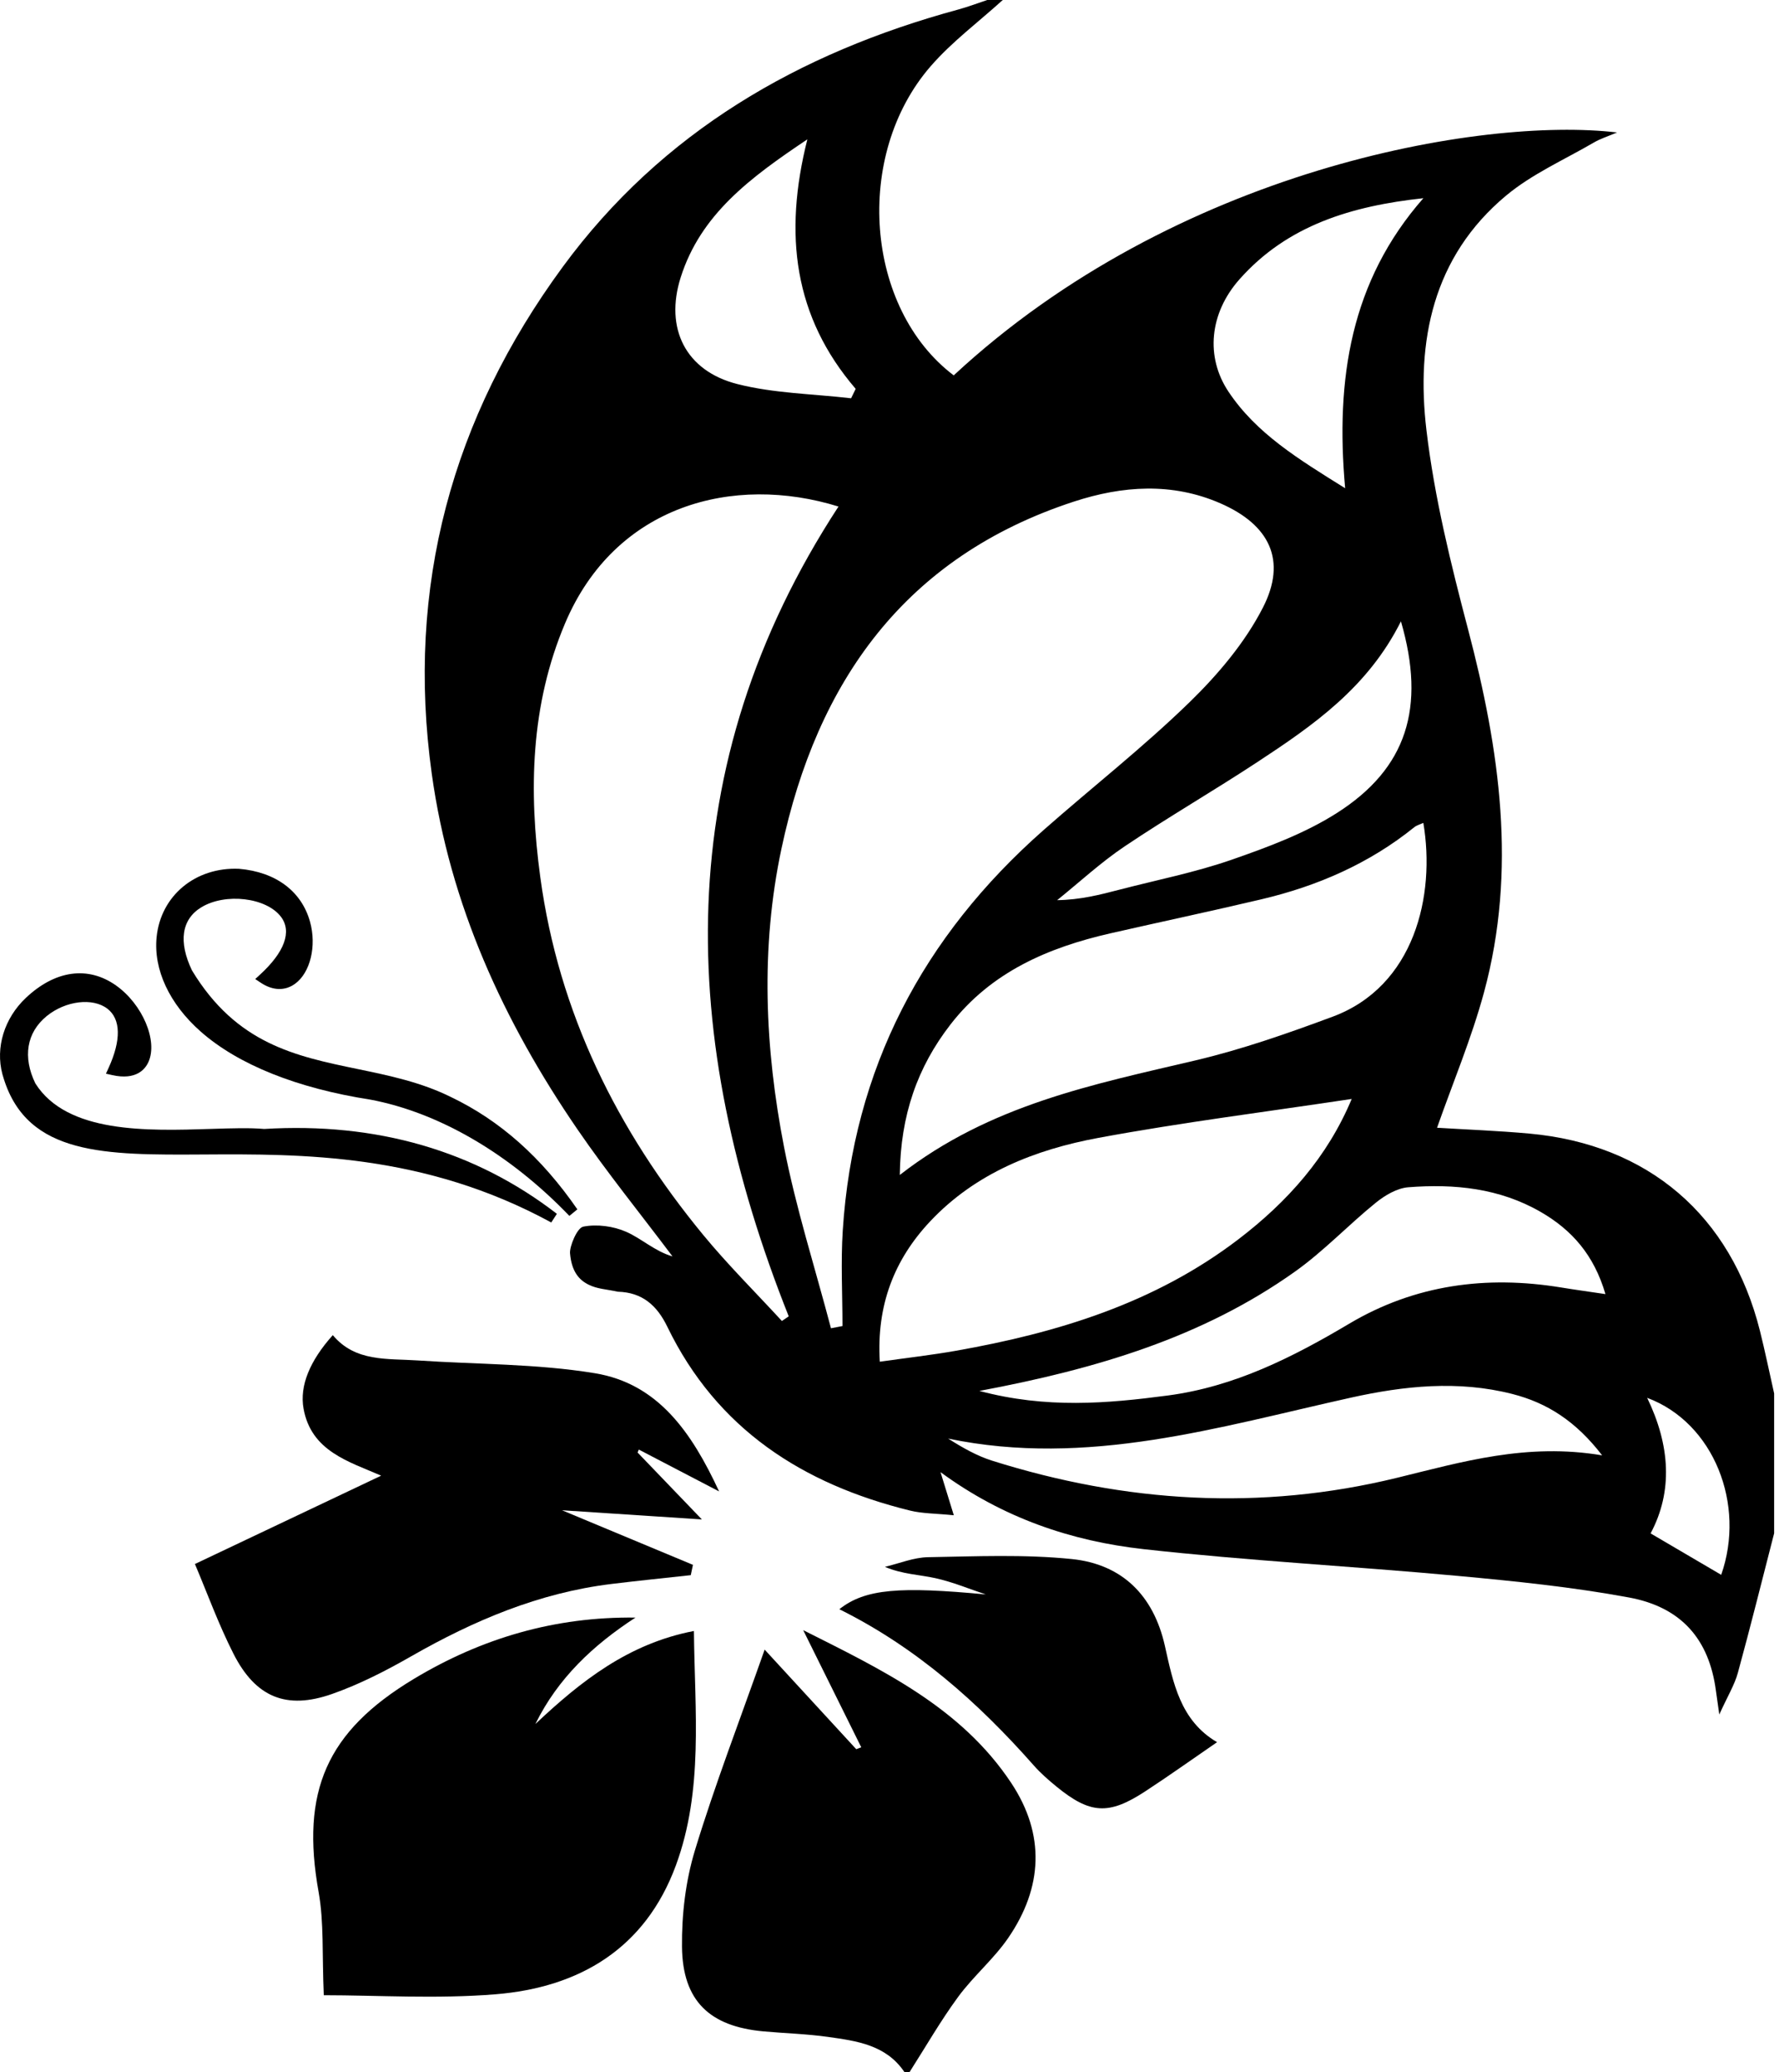<?xml version="1.0" encoding="utf-8"?>
<!-- Generator: Adobe Illustrator 24.0.1, SVG Export Plug-In . SVG Version: 6.00 Build 0)  -->
<svg version="1.1" id="Layer_1" xmlns="http://www.w3.org/2000/svg" xmlns:xlink="http://www.w3.org/1999/xlink" x="0px" y="0px"
	 width="189px" height="220px" viewBox="0 0 189 220" enable-background="new 0 0 189 220" xml:space="preserve">
<g id="butterfly">
	<path d="M186.972,141.292c-3.074-12.249-11.874-19.787-24.492-20.933c-3.339-0.303-6.694-0.427-9.809-0.619
		c1.682-4.785,3.667-9.499,4.993-14.391c3.515-12.968,1.667-25.742-1.688-38.488c-1.835-6.969-3.583-14.037-4.43-21.172
		c-1.121-9.442,0.662-18.412,8.45-24.913c2.764-2.307,6.199-3.815,9.348-5.652c0.675-0.394,1.442-0.63,2.451-1.06
		c-14.435-1.697-46.909,3.919-70.472,25.791c-9.39-7.092-10.69-23.345-2.447-32.826c2.259-2.598,5.088-4.7,7.655-7.029
		c-0.55,0-1.1,0-1.65,0c-1.03,0.341-2.047,0.732-3.093,1.016c-16.93,4.597-31.478,12.998-41.993,27.307
		C48.021,44.347,43.109,62.301,45.872,82.169c1.934,13.905,7.623,26.285,15.474,37.738c3.174,4.63,6.723,9.003,10.101,13.493
		c-1.886-0.549-3.266-1.882-4.913-2.609c-1.368-0.604-3.118-0.836-4.564-0.552c-0.678,0.133-1.468,2.123-1.41,2.822
		c0.164,1.982,0.994,2.858,1.973,3.339c0.941,0.463,1.781,0.467,3.111,0.749c2.591,0.069,4.154,1.453,5.249,3.712
		c5.27,10.873,14.393,16.721,25.779,19.523c1.339,0.33,2.765,0.307,4.66,0.499c-0.555-1.801-0.916-2.972-1.412-4.578
		c6.646,4.878,13.917,7.324,21.57,8.176c11.088,1.235,22.247,1.814,33.36,2.839c6.094,0.562,12.209,1.183,18.218,2.295
		c5.63,1.042,8.508,4.509,9.224,9.856c0.076,0.57,0.161,1.138,0.365,2.568c0.9-1.983,1.624-3.152,1.972-4.423
		c1.349-4.921,2.579-9.875,3.854-14.817c0-4.95,0-9.9,0-14.85C187.981,145.73,187.525,143.498,186.972,141.292z M141.572,107.951
		c-4.778,1.774-9.627,3.474-14.578,4.64c-10.849,2.555-21.802,4.696-31.4,12.162c0.074-6.368,1.886-11.452,5.368-15.956
		c4.32-5.587,10.381-8.191,17.036-9.706c5.341-1.216,10.7-2.353,16.031-3.611c5.939-1.402,11.435-3.788,16.226-7.651
		c0.26-0.209,0.616-0.298,0.96-0.458C152.518,95.079,150.285,104.716,141.572,107.951z M112.313,95.574
		c2.383-1.917,4.644-4.015,7.174-5.713c4.626-3.106,9.46-5.901,14.117-8.962c5.893-3.874,11.701-7.879,15.231-14.927
		c2.668,9.176,0.612,15.617-6.786,20.338c-3.407,2.175-7.343,3.631-11.193,4.971c-3.869,1.346-7.928,2.144-11.905,3.177
		C116.853,95.005,114.751,95.542,112.313,95.574z M131.685,29.653c5.09-5.74,11.911-7.783,19.533-8.608
		c-7.717,8.782-9.354,19.175-8.31,30.795c-4.997-3.117-9.439-5.817-12.401-10.263C128.055,37.895,128.487,33.258,131.685,29.653z
		 M72.315,29.458c2.118-6.679,7.347-10.574,13.459-14.662c-2.547,10.098-1.434,18.846,5.134,26.492
		c-0.163,0.333-0.326,0.666-0.489,1c-4.042-0.471-8.192-0.517-12.1-1.515C72.832,39.372,70.602,34.858,72.315,29.458z
		 M83.069,140.257c-2.801-3.045-5.749-5.968-8.376-9.157c-9.137-11.095-15.336-23.587-17.291-37.95
		c-1.249-9.18-1.044-18.294,2.64-26.987c5.323-12.56,17.886-15.841,29.039-12.38c-18.048,27.627-17.037,56.471-5.287,85.982
		C83.553,139.929,83.311,140.093,83.069,140.257z M89.503,140.794c-0.407,0.079-0.814,0.157-1.221,0.236
		c-1.688-6.411-3.723-12.754-4.986-19.247c-2.04-10.489-2.514-21.122-0.279-31.651c3.772-17.772,13.143-31.023,31.081-36.877
		c5.14-1.677,10.418-2.061,15.573,0.193c5.189,2.269,7.079,6.026,4.505,11.055c-1.907,3.725-4.783,7.124-7.812,10.068
		c-4.917,4.779-10.347,9.027-15.501,13.567c-12.821,11.293-20.22,25.348-21.329,42.507C89.317,134.014,89.503,137.41,89.503,140.794
		z M93.47,144.581c-0.361-5.949,1.501-10.812,5.353-14.905c4.844-5.146,11.171-7.621,17.879-8.863
		c8.863-1.641,17.822-2.762,26.903-4.131c-2.577,6.161-6.812,10.912-12.04,14.904c-8.895,6.791-19.219,9.928-30.026,11.836
		C98.95,143.878,96.334,144.174,93.47,144.581z M148.414,156.908c-14.51,3.542-28.842,2.642-43.007-1.817
		c-1.629-0.513-3.146-1.382-4.678-2.348c14.776,3.073,28.721-1.227,42.805-4.35c5.651-1.253,11.382-1.851,17.125-0.389
		c3.743,0.953,6.789,2.926,9.552,6.52C162.215,153.173,155.337,155.218,148.414,156.908z M165.862,136.7
		c-7.951-1.301-15.538-0.302-22.525,3.847c-6.024,3.577-12.191,6.686-19.256,7.62c-6.465,0.854-12.911,1.41-20.031-0.484
		c12.458-2.336,23.737-5.697,33.561-12.692c3.04-2.164,5.642-4.934,8.554-7.291c0.972-0.787,2.254-1.547,3.448-1.641
		c4.898-0.384,9.702,0.092,14.087,2.629c3.293,1.906,5.646,4.557,6.861,8.715C168.791,137.139,167.323,136.939,165.862,136.7z
		 M182.859,167.209c-2.378-1.395-4.808-2.821-7.499-4.399c2.387-4.473,2.071-9.362-0.366-14.393
		C182.103,151.064,185.48,159.762,182.859,167.209z"/>
	<path d="M85.331,173.082c2.154,4.344,4.161,8.39,6.168,12.437c-0.178,0.067-0.355,0.135-0.533,0.202
		c-3.219-3.498-6.438-6.995-9.73-10.572c-2.664,7.56-5.29,14.36-7.408,21.316c-0.994,3.263-1.41,6.83-1.373,10.251
		c0.063,5.734,2.94,8.445,8.647,8.966c2.279,0.208,4.577,0.267,6.84,0.585c3.059,0.43,6.187,0.838,8.141,3.733
		c0.183,0,0.367,0,0.55,0c1.707-2.67,3.289-5.432,5.16-7.981c1.618-2.203,3.783-4.015,5.324-6.262
		c3.666-5.342,3.949-10.975,0.318-16.445C102.101,181.277,93.748,177.315,85.331,173.082z"/>
	<path d="M58.564,129.798l0.599-0.919c-8.69-6.702-19.148-9.734-31.1-9.01c-1.518-0.136-3.422-0.075-5.621-0.006
		c-6.823,0.217-15.317,0.486-18.683-4.826c-1.367-2.805-0.932-5.409,1.195-7.147c2.003-1.636,4.9-1.99,6.458-0.788
		c1.428,1.102,1.473,3.332,0.126,6.28l-0.282,0.616l0.661,0.149c2.562,0.576,3.517-0.633,3.86-1.405
		c1.003-2.252-0.639-6.116-3.444-8.105c-2.973-2.108-6.466-1.63-9.584,1.312c-2.292,2.163-3.248,5.265-2.496,8.095
		c0.046,0.177,0.099,0.353,0.156,0.521c2.565,8.124,10.78,8.074,21.18,8.013C32.043,122.517,45.049,122.441,58.564,129.798z"/>
	<path d="M73.722,173.171c-6.981,1.339-12.044,5.362-16.844,9.878c2.389-4.868,6.153-8.388,10.635-11.301
		c-8.567-0.105-16.347,2.184-23.549,6.513c-9.299,5.59-12.024,11.973-10.114,22.634c0.577,3.219,0.357,6.58,0.549,10.949
		c5.637,0,11.973,0.409,18.234-0.098c8.924-0.723,15.918-4.857,19.169-13.677C74.753,190.065,73.807,181.709,73.722,173.171z"/>
	<path d="M43.674,175.865c6.653-3.805,13.589-6.743,21.259-7.683c2.814-0.345,5.636-0.627,8.454-0.938
		c0.077-0.365,0.154-0.731,0.231-1.096c-4.565-1.902-9.13-3.804-13.908-5.795c4.76,0.312,9.42,0.617,14.857,0.974
		c-2.517-2.618-4.674-4.862-6.83-7.105c0.044-0.104,0.088-0.208,0.132-0.312c2.684,1.398,5.367,2.796,8.529,4.443
		c-2.911-6.265-6.48-11.447-13.201-12.55c-6.186-1.016-12.552-0.934-18.836-1.358c-3.216-0.217-6.612,0.18-9.004-2.686
		c-2.431,2.71-3.545,5.372-3.109,7.797c0.816,4.539,4.817,5.628,8.248,7.123c-6.642,3.149-13.138,6.229-19.787,9.381
		c1.28,3.014,2.492,6.374,4.098,9.533c2.346,4.615,5.613,5.973,10.468,4.267C38.186,178.837,40.988,177.402,43.674,175.865z"/>
	<path d="M123.757,174.752c-1.207-5.373-4.556-8.675-9.891-9.219c-5.048-0.514-10.182-0.283-15.274-0.197
		c-1.531,0.026-3.051,0.666-4.577,1.025c1.853,0.791,3.654,0.824,5.378,1.206c1.818,0.402,3.563,1.136,5.34,1.725
		c-9.111-0.858-12.802-0.619-15.562,1.568c8.152,4.046,14.746,9.892,20.654,16.584c0.723,0.819,1.559,1.551,2.408,2.244
		c3.569,2.914,5.54,3.048,9.387,0.542c2.514-1.637,4.956-3.384,7.679-5.252C125.383,182.682,124.635,178.658,123.757,174.752z"/>
	<path d="M21.322,109.528c3.988,3.516,10.234,6.017,18.044,7.229c7.298,1.379,14.801,5.762,21.124,12.341l0.849-0.694
		c-3.82-5.528-8.218-9.431-13.437-11.929c-3.18-1.576-6.587-2.281-9.882-2.964c-6.632-1.373-12.895-2.67-17.62-10.469
		c-1.464-3.051-1.113-5.433,0.989-6.709c2.572-1.561,6.925-1.036,8.469,1.02c1.17,1.56,0.379,3.735-2.227,6.124l-0.518,0.475
		l0.586,0.389c1.281,0.851,2.577,0.89,3.647,0.113c1.624-1.179,2.308-4.014,1.59-6.592c-0.901-3.237-3.641-5.284-7.54-5.616
		c-4.626-0.202-8.319,2.846-8.758,7.259C16.294,102.947,18.002,106.6,21.322,109.528z"/>
</g>
</svg>
